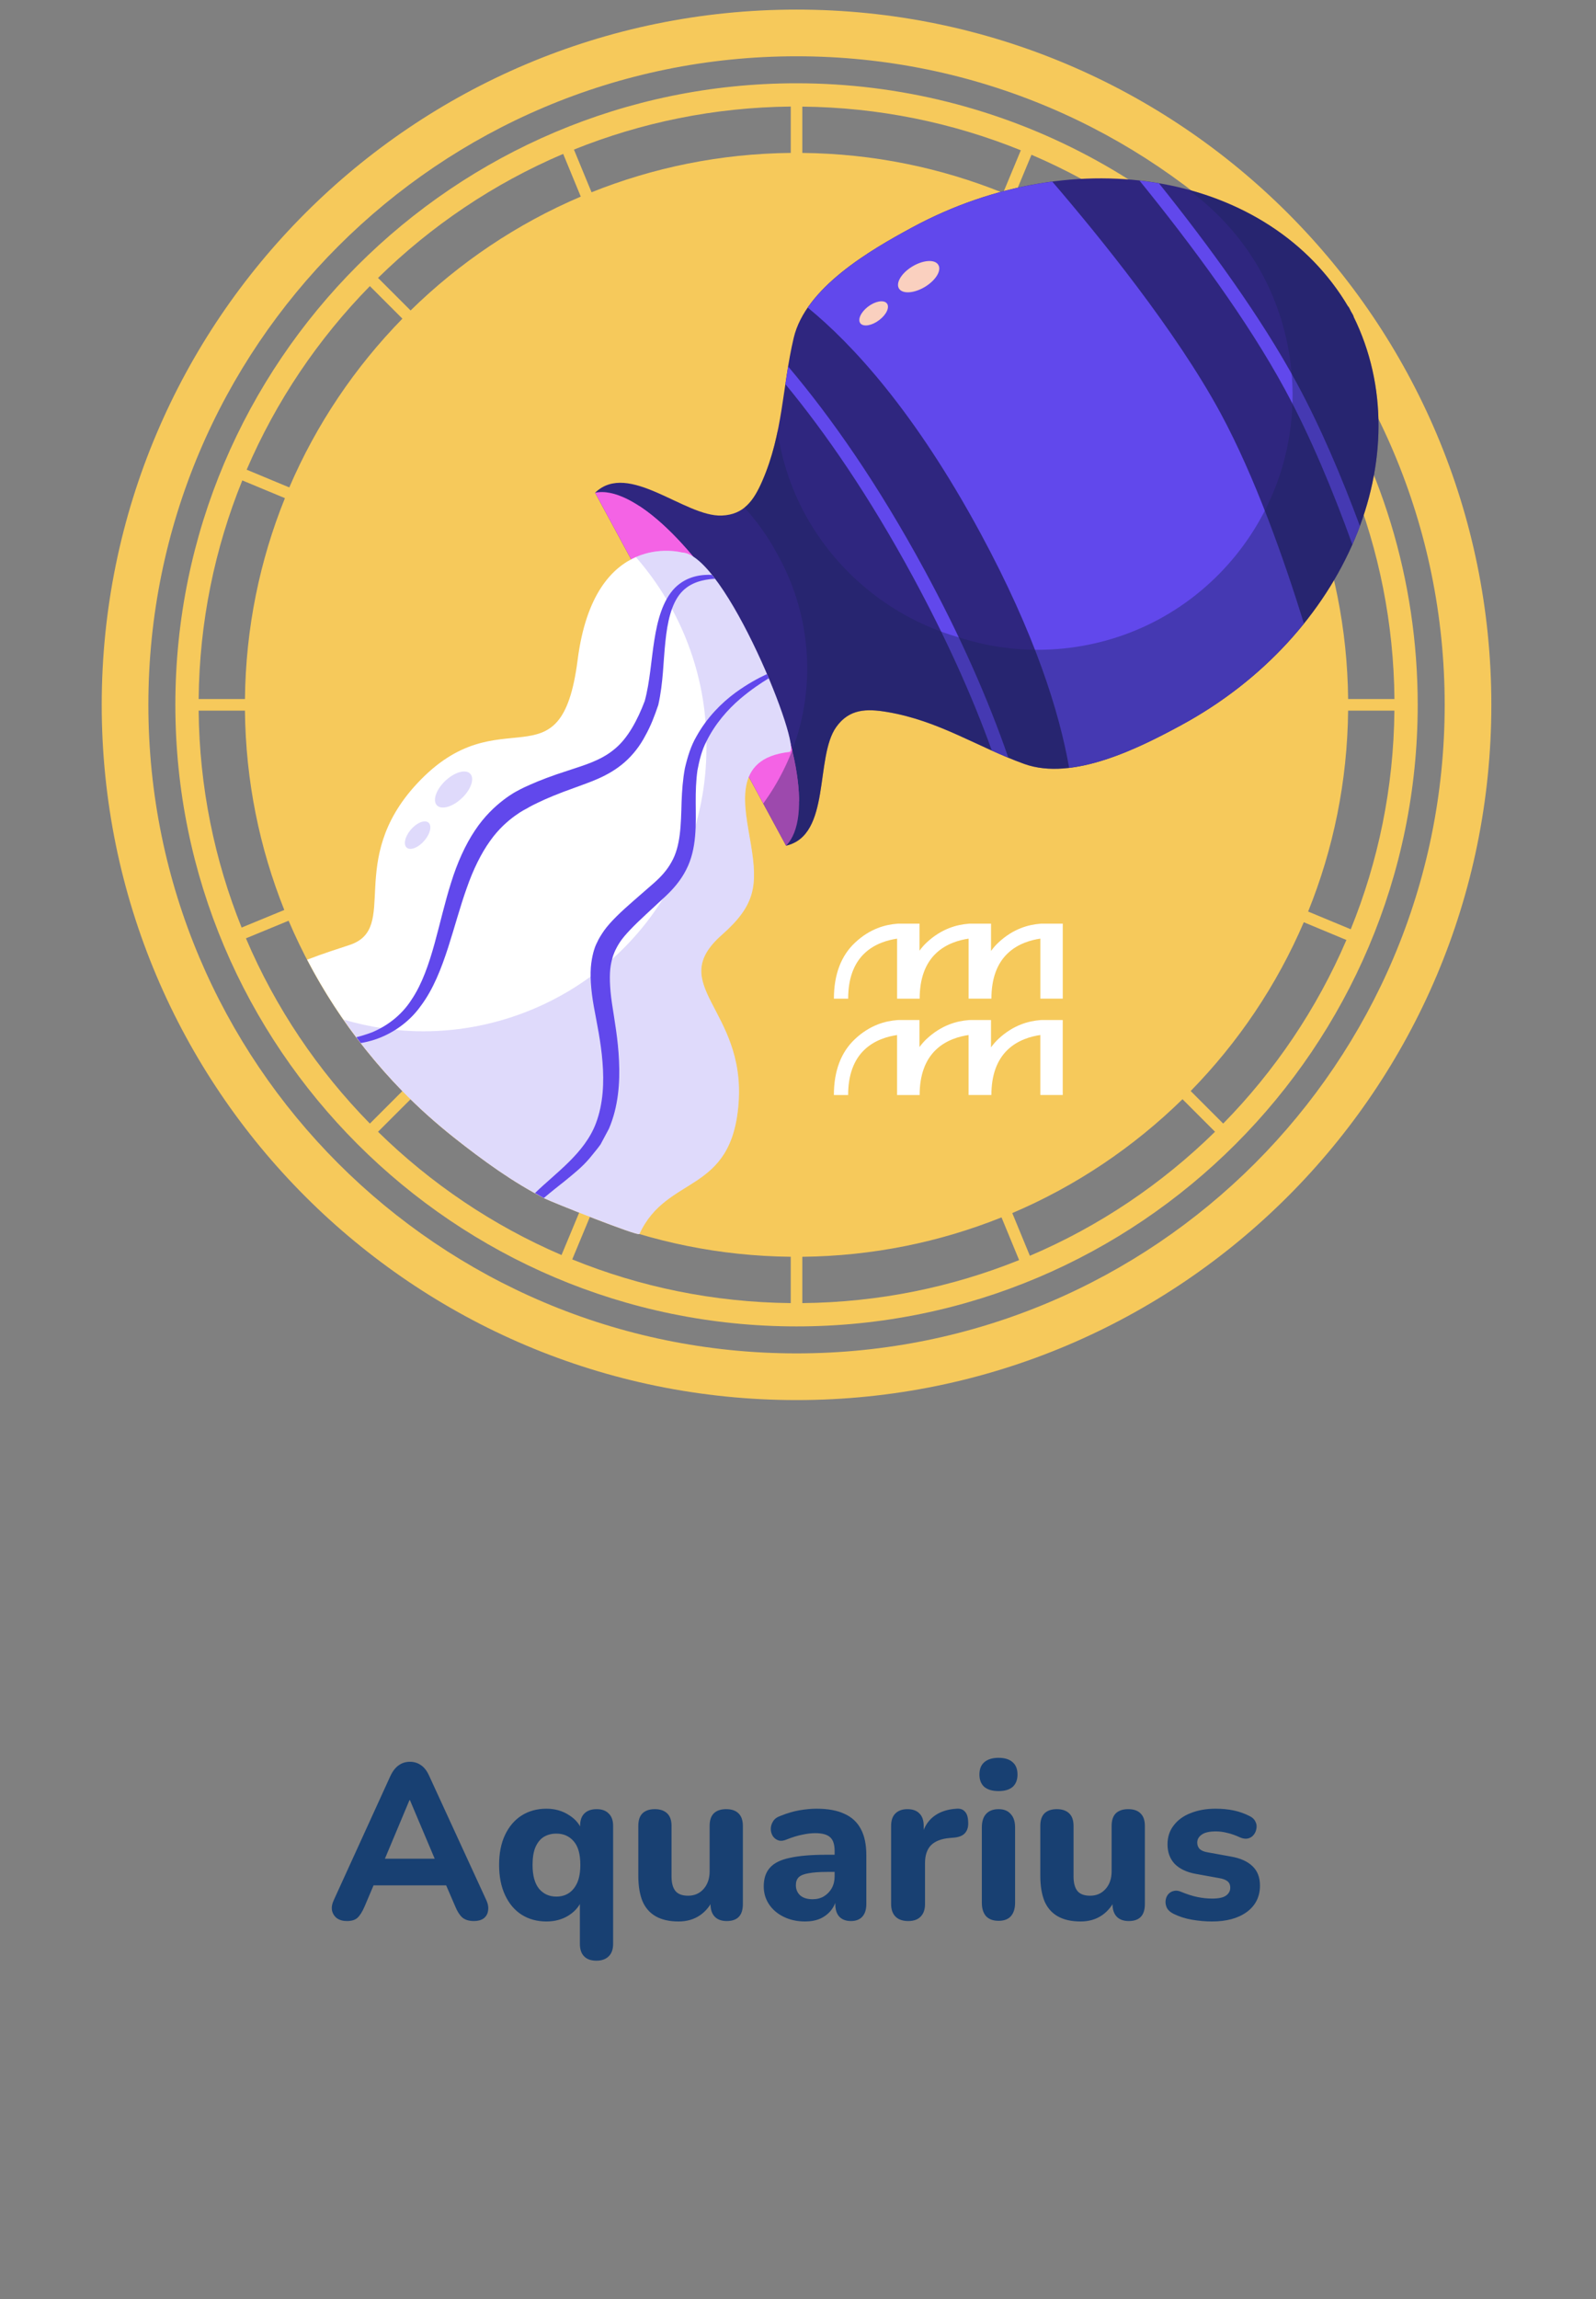 <svg xmlns="http://www.w3.org/2000/svg" width="116" height="167" viewBox="0 0 116 167" fill="none"><rect x="0" y="0" width="116" height="167" fill="#808080" stroke="none"/><path d="M95.33 25.954C86.909 13.491 72.915 6.049 57.894 6.049C32.999 6.049 12.745 26.302 12.745 51.198C12.745 76.094 33 96.347 57.894 96.347C82.788 96.347 103.041 76.094 103.041 51.198C103.041 42.149 100.375 33.421 95.33 25.954ZM40.933 11.179L42.212 14.281C37.574 16.254 33.389 19.077 29.842 22.552L27.476 20.188C31.335 16.402 35.888 13.325 40.933 11.179ZM26.883 20.783L29.247 23.147C25.802 26.666 22.996 30.812 21.026 35.406L17.928 34.117C20.073 29.122 23.129 24.609 26.883 20.783ZM17.611 34.896L20.709 36.184C18.883 40.699 17.856 45.62 17.804 50.778H14.439C14.492 45.167 15.616 39.809 17.611 34.896ZM14.438 51.619H17.803C17.855 56.733 18.866 61.612 20.663 66.098L17.562 67.375C15.597 62.496 14.492 57.182 14.438 51.619ZM17.875 68.158L20.977 66.879C22.949 71.517 25.773 75.701 29.248 79.25L26.884 81.614C23.097 77.755 20.02 73.203 17.875 68.158ZM27.476 82.209L29.843 79.844C33.361 83.29 37.507 86.095 42.102 88.065L40.813 91.163C35.817 89.018 31.304 85.963 27.476 82.209ZM57.473 94.654C51.863 94.598 46.505 93.477 41.591 91.48L42.879 88.382C47.394 90.208 52.316 91.235 57.473 91.289V94.654ZM57.473 11.107C52.359 11.159 47.477 12.171 42.994 13.966L41.715 10.866C46.595 8.902 51.91 7.796 57.474 7.74V11.107H57.473ZM101.351 50.778H97.984C97.932 45.664 96.92 40.783 95.123 36.298L98.241 35.011C100.24 39.992 101.3 45.321 101.351 50.778ZM93.936 26.896C95.508 29.224 96.837 31.682 97.921 34.235L94.811 35.516C92.839 30.878 90.014 26.694 86.54 23.147L88.924 20.761C90.758 22.634 92.439 24.679 93.936 26.896ZM88.32 20.175L85.946 22.551C82.426 19.105 78.279 16.3 73.686 14.33L74.97 11.242C79.913 13.356 84.443 16.374 88.32 20.175ZM58.313 7.745C63.841 7.799 69.214 8.901 74.195 10.917L72.908 14.013C68.392 12.188 63.47 11.159 58.313 11.108V7.745ZM58.313 94.654V91.29C63.427 91.236 68.308 90.224 72.792 88.429L74.071 91.53C69.192 93.494 63.878 94.6 58.313 94.654ZM74.853 91.217L73.574 88.115C78.212 86.142 82.398 83.317 85.946 79.843L88.31 82.208C84.451 85.993 79.898 89.072 74.853 91.217ZM88.904 81.614L86.54 79.25C89.985 75.73 92.79 71.583 94.761 66.989L97.859 68.278C95.715 73.275 92.659 77.788 88.904 81.614ZM98.175 67.499L95.077 66.213C96.903 61.696 97.93 56.775 97.983 51.619H101.348C101.295 57.228 100.171 62.586 98.175 67.499Z" fill="#F6C95B"></path><path d="M57.894 0.697C30.003 0.697 7.393 23.307 7.393 51.197C7.393 79.088 30.003 101.698 57.894 101.698C85.784 101.698 108.393 79.088 108.393 51.197C108.393 23.307 85.784 0.697 57.894 0.697ZM57.894 98.307C31.876 98.307 10.784 77.216 10.784 51.197C10.784 25.178 31.877 4.088 57.894 4.088C83.911 4.088 105.002 25.179 105.002 51.197C105.003 77.217 83.911 98.307 57.894 98.307Z" fill="#F6C95B"></path><path d="M29.249 79.26C30.418 80.455 31.657 81.566 33.015 82.641C35.087 84.283 37.249 85.859 39.61 87.064C40.08 87.303 46.388 89.823 46.474 89.636C48.482 85.276 53.203 86.807 53.683 80.094C54.17 73.27 48.323 71.565 52.463 67.909C54.907 65.752 55.075 64.345 54.578 61.345C54.113 58.539 53.182 55.087 57.371 54.619C58.393 54.505 52.708 40.207 49.539 40.127C49.539 40.127 43.203 38.421 41.985 47.925C40.766 57.429 36.38 50.363 30.288 56.942C25.09 62.556 29.069 67.421 25.414 68.639C24.55 68.927 23.479 69.26 22.326 69.709C23.523 72.003 24.94 74.181 26.554 76.205C27.424 77.293 28.313 78.303 29.249 79.26Z" fill="#F6C95B"></path><path d="M64.48 51.718C62.985 51.464 61.725 51.486 60.781 52.805C59.209 55.002 60.422 60.675 57.133 61.427L43.254 35.79C45.682 33.448 49.768 37.564 52.467 37.448C54.088 37.38 54.795 36.336 55.401 34.946C56.929 31.447 56.849 28.094 57.688 24.54C58.554 20.887 63.228 18.182 66.269 16.536C78.267 10.04 92.295 12.638 97.986 22.27L98 22.264C98.025 22.312 98.056 22.358 98.082 22.404C98.121 22.476 98.153 22.55 98.192 22.625C98.231 22.695 98.276 22.764 98.315 22.836C98.34 22.884 98.361 22.934 98.387 22.981L98.374 22.989C103.33 33.02 97.834 46.185 85.837 52.681C82.796 54.328 77.976 56.763 74.442 55.49C71.008 54.251 68.245 52.35 64.48 51.718Z" fill="#2F267F"></path><path d="M57.133 61.425L43.255 35.792C45.963 35.219 50.743 39.708 54.345 46.36C57.946 53.014 59.092 59.47 57.133 61.425Z" fill="#F463E5"></path><path d="M58.076 58.237L46.441 36.745C48.946 38.374 51.914 41.872 54.344 46.361C56.776 50.854 58.083 55.25 58.076 58.237Z" fill="#F463E5"></path><path d="M94.772 45.293C92.45 48.18 89.439 50.732 85.838 52.682C83.662 53.861 80.579 55.433 77.707 55.772C77.001 51.748 75.247 46.091 71.252 38.709C66.452 29.846 61.927 24.976 58.71 22.346C60.474 19.789 63.873 17.834 66.269 16.537C69.591 14.738 73.068 13.64 76.481 13.192C79.883 17.152 85.475 24.033 88.707 29.999C91.212 34.628 93.316 40.589 94.772 45.293Z" fill="#6148EC"></path><path d="M67.231 41.475C69.793 46.206 71.802 50.734 73.288 55.039C72.883 54.871 72.481 54.698 72.088 54.519C70.65 50.517 68.743 46.315 66.374 41.938C63.166 36.015 59.998 31.44 57.084 27.905C57.148 27.478 57.215 27.052 57.285 26.622C60.388 30.291 63.791 35.121 67.231 41.475Z" fill="#6148EC"></path><path d="M98.839 38.209C98.673 38.658 98.487 39.104 98.291 39.547C96.893 35.677 95.253 31.727 93.414 28.33C90.686 23.29 86.619 17.796 82.821 13.118C83.298 13.17 83.768 13.236 84.234 13.314C87.868 17.848 91.669 23.057 94.271 27.865C95.974 31.012 97.508 34.624 98.839 38.209Z" fill="#6148EC"></path><path opacity="0.4" d="M74.444 55.49C71.008 54.251 68.246 52.35 64.481 51.719C62.986 51.465 61.725 51.487 60.782 52.806C59.209 55.003 60.422 60.676 57.133 61.428L55.475 58.368C56.574 56.846 57.434 55.156 57.975 53.338C59.242 49.079 58.761 44.434 56.644 40.523L56.412 40.095C55.776 38.92 54.99 37.846 54.106 36.866C54.669 36.415 55.054 35.743 55.401 34.949C55.931 33.74 56.258 32.547 56.508 31.358C56.831 33.424 57.481 35.444 58.489 37.308C60.818 41.609 64.806 44.845 69.493 46.239C69.713 46.305 69.933 46.372 70.153 46.437C74.839 47.831 79.948 47.301 84.249 44.973C88.55 42.644 91.787 38.656 93.183 33.97C94.576 29.282 94.046 24.173 91.718 19.872C90.408 17.456 88.562 15.392 86.376 13.785C91.284 15.108 95.459 17.995 97.987 22.272L98.001 22.266C98.025 22.314 98.056 22.36 98.082 22.406C98.121 22.478 98.153 22.552 98.192 22.627C98.231 22.697 98.276 22.766 98.316 22.838C98.341 22.886 98.362 22.936 98.388 22.983L98.374 22.991C103.33 33.022 97.835 46.187 85.838 52.683C82.797 54.328 77.977 56.763 74.444 55.49Z" fill="#1D255B"></path><path d="M65.356 20.984C65.635 21.375 66.495 21.298 67.276 20.807C68.056 20.316 68.462 19.6 68.179 19.211C67.902 18.815 67.043 18.897 66.262 19.385C65.484 19.875 65.077 20.592 65.356 20.984Z" fill="#FAD0BF"></path><path d="M62.545 23.498C62.774 23.759 63.389 23.65 63.913 23.242C64.44 22.841 64.682 22.297 64.452 22.03C64.221 21.763 63.609 21.876 63.083 22.279C62.556 22.686 62.315 23.231 62.545 23.498Z" fill="#FAD0BF"></path><path d="M29.249 79.26C30.418 80.455 31.657 81.566 33.015 82.641C35.087 84.283 37.249 85.859 39.61 87.064C40.08 87.303 46.388 89.823 46.474 89.636C48.482 85.276 53.203 86.807 53.683 80.094C54.17 73.27 48.323 71.565 52.463 67.909C54.907 65.752 55.075 64.345 54.578 61.345C54.113 58.539 53.182 55.087 57.371 54.619C58.393 54.505 52.708 40.207 49.539 40.127C49.539 40.127 43.203 38.421 41.985 47.925C40.766 57.429 36.38 50.363 30.288 56.942C25.09 62.556 29.069 67.421 25.414 68.639C24.55 68.927 23.479 69.26 22.326 69.709C23.523 72.003 24.94 74.181 26.554 76.205C27.424 77.293 28.313 78.303 29.249 79.26Z" fill="white"></path><path opacity="0.2" d="M49.539 40.128C49.539 40.128 47.953 39.699 46.215 40.465C49.485 44.197 51.343 49.032 51.343 54.019V54.344C51.343 59.776 49.158 65.047 45.319 68.888C41.479 72.726 36.209 74.911 30.776 74.911C28.798 74.911 26.844 74.614 24.971 74.06C25.478 74.79 26 75.51 26.555 76.206C27.424 77.293 28.314 78.304 29.249 79.26C30.418 80.455 31.657 81.566 33.015 82.641C35.087 84.283 37.249 85.859 39.61 87.064C40.08 87.303 46.388 89.823 46.474 89.636C48.482 85.276 53.203 86.807 53.683 80.094C54.17 73.27 48.323 71.565 52.463 67.909C54.907 65.752 55.075 64.345 54.578 61.345C54.113 58.539 53.182 55.087 57.371 54.619C58.393 54.505 52.708 40.208 49.539 40.128Z" fill="#6148EC"></path><path d="M55.744 48.964C55.118 49.253 54.322 49.682 53.449 50.316C52.456 51.05 51.392 52.096 50.62 53.49C50.215 54.176 49.97 54.986 49.78 55.8C49.627 56.615 49.568 57.449 49.538 58.265C49.491 59.895 49.475 61.467 48.798 62.63C48.476 63.217 48.028 63.698 47.544 64.127C47.021 64.584 46.526 65.014 46.069 65.412C45.151 66.21 44.373 66.942 43.905 67.596C43.677 67.929 43.512 68.201 43.422 68.405C43.319 68.603 43.279 68.714 43.279 68.714C43.279 68.714 43.081 69.161 42.975 69.963C42.869 70.767 42.936 71.861 43.157 73.093C43.379 74.326 43.677 75.667 43.79 77.143C43.91 78.603 43.85 80.174 43.311 81.596C42.489 83.768 40.428 85.165 38.885 86.66C39.1 86.779 39.31 86.907 39.529 87.019C40.009 86.61 40.531 86.199 41.077 85.766C41.669 85.279 42.307 84.78 42.851 84.134C43.114 83.803 43.399 83.482 43.647 83.131L44.259 81.985C44.947 80.38 45.066 78.628 44.992 77.065C44.927 75.5 44.652 74.049 44.479 72.882C44.306 71.711 44.287 70.759 44.386 70.154C44.485 69.547 44.63 69.246 44.63 69.246C44.63 69.246 44.732 68.932 45.066 68.42C45.407 67.908 46.081 67.223 46.966 66.405C47.409 65.994 47.89 65.548 48.4 65.077C48.936 64.568 49.482 63.948 49.864 63.192C50.671 61.646 50.573 59.846 50.565 58.284C50.561 57.486 50.586 56.702 50.692 55.948C50.834 55.213 51.006 54.501 51.343 53.859C51.974 52.57 52.904 51.525 53.802 50.757C54.582 50.097 55.301 49.618 55.874 49.269C55.832 49.167 55.788 49.066 55.744 48.964Z" fill="#6148EC"></path><path d="M35.614 61.091C36.242 60.2 36.928 59.621 37.429 59.258C37.932 58.893 38.26 58.744 38.26 58.744C38.26 58.744 38.552 58.556 39.152 58.277C39.743 57.993 40.597 57.634 41.689 57.247C42.75 56.842 44.174 56.443 45.409 55.358C46.013 54.827 46.524 54.161 46.898 53.447C47.302 52.725 47.572 52.015 47.847 51.202C48.212 49.576 48.205 48.036 48.362 46.61C48.504 45.203 48.786 43.881 49.48 43.073C50.181 42.26 51.167 42.111 51.809 42.049C51.872 42.049 51.917 42.049 51.975 42.049C51.898 41.947 51.821 41.849 51.745 41.754C51.071 41.733 49.974 41.796 49.065 42.689C48.157 43.613 47.785 45.067 47.557 46.506C47.325 47.955 47.238 49.533 46.86 50.921C46.351 52.263 45.635 53.65 44.628 54.443C43.636 55.269 42.357 55.61 41.253 55.983C40.142 56.335 39.2 56.699 38.561 56.984C37.922 57.258 37.553 57.475 37.553 57.475C37.553 57.475 37.172 57.661 36.584 58.113C35.998 58.56 35.202 59.286 34.514 60.331C33.82 61.367 33.227 62.685 32.788 64.108C32.334 65.533 31.993 67.059 31.584 68.541C31.173 70.017 30.686 71.467 29.908 72.617C29.159 73.792 28.07 74.556 27.036 74.987C26.635 75.139 26.258 75.25 25.898 75.342C26.005 75.483 26.111 75.625 26.22 75.766C26.541 75.707 26.875 75.635 27.231 75.517C28.376 75.146 29.67 74.346 30.569 73.087C31.5 71.856 32.081 70.33 32.567 68.836C33.05 67.336 33.446 65.836 33.929 64.493C34.397 63.145 34.98 61.976 35.614 61.091Z" fill="#6148EC"></path><g opacity="0.2"><path d="M31.78 58.522C32.137 58.842 32.96 58.582 33.616 57.932C34.27 57.283 34.512 56.496 34.15 56.177C33.794 55.851 32.974 56.118 32.317 56.763C31.663 57.411 31.423 58.199 31.78 58.522Z" fill="#6148EC"></path><path d="M29.582 61.586C29.862 61.792 30.439 61.552 30.862 61.042C31.29 60.533 31.407 59.951 31.126 59.739C30.842 59.53 30.269 59.771 29.844 60.28C29.418 60.792 29.3 61.377 29.582 61.586Z" fill="#6148EC"></path></g><path d="M77.243 67.09V72.539H75.615V68.179C74.943 68.277 73.992 68.537 73.25 69.24C72.458 69.988 72.058 71.098 72.058 72.54H72.029H71.022H70.401V68.18C69.729 68.278 68.777 68.538 68.036 69.241C67.244 69.989 66.843 71.099 66.843 72.541H66.83H65.808H65.203V68.181C64.533 68.279 63.58 68.539 62.839 69.242C62.047 69.99 61.646 71.1 61.646 72.542H60.61C60.61 70.802 61.124 69.434 62.136 68.481C63.243 67.437 64.38 67.161 65.203 67.098C65.203 67.092 65.315 67.092 65.315 67.092C65.559 67.092 65.812 67.092 66.065 67.092C66.322 67.092 66.579 67.092 66.831 67.092V69.053C66.983 68.85 67.147 68.656 67.332 68.481C68.442 67.437 69.578 67.161 70.402 67.098C70.402 67.092 70.513 67.092 70.513 67.092C70.757 67.092 71.01 67.092 71.265 67.092C71.52 67.092 71.777 67.092 72.03 67.092V69.076C72.186 68.864 72.356 68.661 72.55 68.48C73.657 67.436 74.794 67.16 75.617 67.097C75.617 67.091 75.728 67.091 75.728 67.091C75.973 67.091 76.226 67.091 76.479 67.091C76.733 67.09 76.99 67.09 77.243 67.09ZM75.726 74.092C75.726 74.092 75.615 74.092 75.615 74.097C74.792 74.16 73.654 74.439 72.548 75.482C72.355 75.663 72.185 75.867 72.028 76.076V74.093C71.775 74.093 71.518 74.093 71.263 74.093C71.008 74.093 70.755 74.093 70.511 74.093C70.511 74.093 70.4 74.093 70.4 74.098C69.576 74.161 68.44 74.44 67.33 75.483C67.145 75.658 66.981 75.852 66.829 76.054V74.093C66.577 74.093 66.32 74.093 66.063 74.093C65.81 74.093 65.557 74.093 65.313 74.093C65.313 74.093 65.201 74.093 65.201 74.098C64.378 74.161 63.24 74.44 62.134 75.483C61.121 76.435 60.608 77.801 60.608 79.542H61.644C61.644 78.103 62.045 76.993 62.837 76.243C63.578 75.54 64.531 75.279 65.201 75.184V79.541H65.806H66.828H66.841C66.841 78.102 67.242 76.992 68.034 76.242C68.775 75.539 69.727 75.278 70.399 75.183V79.54H71.02H72.027H72.056C72.056 78.101 72.456 76.991 73.248 76.241C73.99 75.538 74.941 75.277 75.613 75.182V79.539H77.241V74.091C76.988 74.091 76.731 74.091 76.475 74.091C76.224 74.092 75.971 74.092 75.726 74.092Z" fill="white"></path><path d="M25.218 139.54C24.919 139.54 24.674 139.47 24.482 139.332C24.301 139.193 24.183 139.006 24.13 138.772C24.087 138.537 24.136 138.276 24.274 137.988L28.37 129.012C28.541 128.649 28.744 128.388 28.978 128.228C29.213 128.057 29.485 127.972 29.794 127.972C30.104 127.972 30.375 128.057 30.61 128.228C30.845 128.388 31.042 128.649 31.202 129.012L35.33 137.988C35.469 138.276 35.517 138.542 35.474 138.788C35.442 139.022 35.336 139.209 35.154 139.348C34.973 139.476 34.738 139.54 34.45 139.54C34.087 139.54 33.805 139.454 33.602 139.284C33.41 139.113 33.239 138.846 33.09 138.484L32.13 136.26L33.122 136.948H26.45L27.442 136.26L26.498 138.484C26.338 138.857 26.168 139.129 25.986 139.3C25.816 139.46 25.559 139.54 25.218 139.54ZM29.762 130.756L27.714 135.636L27.282 135.012H32.29L31.858 135.636L29.794 130.756H29.762ZM43.347 142.42C42.952 142.42 42.654 142.313 42.451 142.1C42.248 141.897 42.147 141.593 42.147 141.188V137.924H42.323C42.152 138.414 41.827 138.814 41.347 139.124C40.878 139.422 40.334 139.572 39.715 139.572C39.032 139.572 38.43 139.406 37.907 139.076C37.395 138.745 36.995 138.27 36.707 137.652C36.419 137.033 36.275 136.302 36.275 135.46C36.275 134.617 36.419 133.892 36.707 133.284C36.995 132.676 37.395 132.206 37.907 131.876C38.43 131.545 39.032 131.38 39.715 131.38C40.344 131.38 40.899 131.54 41.379 131.86C41.87 132.169 42.19 132.58 42.339 133.092L42.163 133.716V132.628C42.163 132.233 42.264 131.934 42.467 131.732C42.68 131.518 42.979 131.412 43.363 131.412C43.747 131.412 44.04 131.518 44.243 131.732C44.456 131.934 44.563 132.233 44.563 132.628V141.188C44.563 141.593 44.456 141.897 44.243 142.1C44.03 142.313 43.731 142.42 43.347 142.42ZM40.435 137.764C40.787 137.764 41.091 137.678 41.347 137.508C41.603 137.337 41.806 137.086 41.955 136.756C42.104 136.414 42.179 135.982 42.179 135.46C42.179 134.681 42.019 134.11 41.699 133.748C41.379 133.374 40.958 133.188 40.435 133.188C40.094 133.188 39.79 133.268 39.523 133.428C39.267 133.588 39.064 133.838 38.915 134.18C38.776 134.51 38.707 134.937 38.707 135.46C38.707 136.238 38.867 136.82 39.187 137.204C39.507 137.577 39.923 137.764 40.435 137.764ZM49.321 139.572C48.659 139.572 48.11 139.449 47.673 139.204C47.235 138.958 46.91 138.59 46.697 138.1C46.494 137.598 46.393 136.98 46.393 136.244V132.628C46.393 132.222 46.494 131.918 46.697 131.716C46.91 131.513 47.209 131.412 47.593 131.412C47.977 131.412 48.275 131.513 48.489 131.716C48.702 131.918 48.809 132.222 48.809 132.628V136.308C48.809 136.777 48.905 137.129 49.097 137.364C49.289 137.588 49.593 137.7 50.009 137.7C50.467 137.7 50.841 137.54 51.129 137.22C51.427 136.889 51.577 136.457 51.577 135.924V132.628C51.577 132.222 51.678 131.918 51.881 131.716C52.094 131.513 52.393 131.412 52.777 131.412C53.171 131.412 53.47 131.513 53.673 131.716C53.886 131.918 53.993 132.222 53.993 132.628V138.308C53.993 139.129 53.603 139.54 52.825 139.54C52.441 139.54 52.147 139.433 51.945 139.22C51.742 139.006 51.641 138.702 51.641 138.308V137.236L51.881 137.86C51.646 138.404 51.31 138.825 50.873 139.124C50.435 139.422 49.918 139.572 49.321 139.572ZM58.518 139.572C57.942 139.572 57.425 139.46 56.966 139.236C56.507 139.012 56.15 138.708 55.894 138.324C55.638 137.94 55.51 137.508 55.51 137.028C55.51 136.452 55.659 135.998 55.958 135.668C56.257 135.326 56.742 135.086 57.414 134.948C58.086 134.798 58.977 134.724 60.086 134.724H60.934V135.972H60.102C59.558 135.972 59.115 136.004 58.774 136.068C58.443 136.121 58.203 136.217 58.054 136.356C57.915 136.494 57.846 136.686 57.846 136.932C57.846 137.23 57.947 137.476 58.15 137.668C58.363 137.86 58.667 137.956 59.062 137.956C59.371 137.956 59.643 137.886 59.878 137.748C60.123 137.598 60.315 137.401 60.454 137.156C60.593 136.9 60.662 136.612 60.662 136.292V134.452C60.662 133.982 60.555 133.652 60.342 133.46C60.129 133.257 59.766 133.156 59.254 133.156C58.966 133.156 58.651 133.193 58.31 133.268C57.979 133.332 57.611 133.444 57.206 133.604C56.971 133.71 56.763 133.737 56.582 133.684C56.401 133.62 56.262 133.513 56.166 133.364C56.07 133.204 56.022 133.033 56.022 132.852C56.022 132.66 56.075 132.478 56.182 132.308C56.289 132.126 56.465 131.993 56.71 131.908C57.211 131.705 57.681 131.566 58.118 131.492C58.566 131.417 58.977 131.38 59.35 131.38C60.171 131.38 60.843 131.502 61.366 131.748C61.899 131.982 62.299 132.35 62.566 132.852C62.833 133.342 62.966 133.977 62.966 134.756V138.308C62.966 138.702 62.87 139.006 62.678 139.22C62.486 139.433 62.209 139.54 61.846 139.54C61.483 139.54 61.201 139.433 60.998 139.22C60.806 139.006 60.71 138.702 60.71 138.308V137.716L60.822 137.812C60.758 138.174 60.619 138.489 60.406 138.756C60.203 139.012 59.942 139.214 59.622 139.364C59.302 139.502 58.934 139.572 58.518 139.572ZM66.016 139.54C65.611 139.54 65.302 139.433 65.088 139.22C64.875 139.006 64.768 138.702 64.768 138.308V132.628C64.768 132.233 64.87 131.934 65.072 131.732C65.286 131.518 65.579 131.412 65.952 131.412C66.336 131.412 66.63 131.518 66.832 131.732C67.035 131.934 67.136 132.233 67.136 132.628V133.46H66.976C67.104 132.82 67.387 132.324 67.824 131.972C68.262 131.62 68.827 131.422 69.52 131.38C69.787 131.358 69.99 131.428 70.128 131.588C70.278 131.737 70.358 131.988 70.368 132.34C70.39 132.67 70.32 132.932 70.16 133.124C70.011 133.316 69.755 133.433 69.392 133.476L69.024 133.508C68.416 133.561 67.963 133.737 67.664 134.036C67.376 134.334 67.232 134.766 67.232 135.332V138.308C67.232 138.702 67.126 139.006 66.912 139.22C66.71 139.433 66.411 139.54 66.016 139.54ZM72.578 139.524C72.183 139.524 71.879 139.412 71.666 139.188C71.463 138.953 71.362 138.628 71.362 138.212V132.74C71.362 132.313 71.463 131.988 71.666 131.764C71.879 131.529 72.183 131.412 72.578 131.412C72.962 131.412 73.255 131.529 73.458 131.764C73.671 131.988 73.778 132.313 73.778 132.74V138.212C73.778 138.628 73.677 138.953 73.474 139.188C73.271 139.412 72.973 139.524 72.578 139.524ZM72.578 130.1C72.13 130.1 71.783 129.998 71.538 129.796C71.303 129.582 71.186 129.284 71.186 128.9C71.186 128.505 71.303 128.206 71.538 128.004C71.783 127.79 72.13 127.684 72.578 127.684C73.026 127.684 73.367 127.79 73.602 128.004C73.837 128.206 73.954 128.505 73.954 128.9C73.954 129.284 73.837 129.582 73.602 129.796C73.367 129.998 73.026 130.1 72.578 130.1ZM78.539 139.572C77.878 139.572 77.329 139.449 76.891 139.204C76.454 138.958 76.129 138.59 75.915 138.1C75.713 137.598 75.611 136.98 75.611 136.244V132.628C75.611 132.222 75.713 131.918 75.915 131.716C76.129 131.513 76.427 131.412 76.811 131.412C77.195 131.412 77.494 131.513 77.707 131.716C77.921 131.918 78.027 132.222 78.027 132.628V136.308C78.027 136.777 78.123 137.129 78.315 137.364C78.507 137.588 78.811 137.7 79.227 137.7C79.686 137.7 80.059 137.54 80.347 137.22C80.646 136.889 80.795 136.457 80.795 135.924V132.628C80.795 132.222 80.897 131.918 81.099 131.716C81.313 131.513 81.611 131.412 81.995 131.412C82.39 131.412 82.689 131.513 82.891 131.716C83.105 131.918 83.211 132.222 83.211 132.628V138.308C83.211 139.129 82.822 139.54 82.043 139.54C81.659 139.54 81.366 139.433 81.163 139.22C80.961 139.006 80.859 138.702 80.859 138.308V137.236L81.099 137.86C80.865 138.404 80.529 138.825 80.091 139.124C79.654 139.422 79.137 139.572 78.539 139.572ZM88.089 139.572C87.62 139.572 87.134 139.529 86.633 139.444C86.142 139.358 85.694 139.214 85.289 139.012C85.076 138.905 84.921 138.772 84.825 138.612C84.74 138.441 84.702 138.27 84.713 138.1C84.724 137.929 84.777 137.774 84.873 137.636C84.98 137.497 85.113 137.406 85.273 137.364C85.444 137.31 85.63 137.326 85.833 137.412C86.27 137.593 86.67 137.721 87.033 137.796C87.395 137.87 87.753 137.908 88.105 137.908C88.564 137.908 88.894 137.838 89.097 137.7C89.31 137.55 89.417 137.358 89.417 137.124C89.417 136.91 89.347 136.75 89.209 136.644C89.07 136.537 88.868 136.462 88.601 136.42L86.921 136.116C86.26 135.998 85.748 135.758 85.385 135.396C85.033 135.022 84.857 134.548 84.857 133.972C84.857 133.438 85.006 132.98 85.305 132.596C85.603 132.201 86.014 131.902 86.537 131.7C87.07 131.486 87.673 131.38 88.345 131.38C88.825 131.38 89.267 131.422 89.673 131.508C90.078 131.593 90.468 131.732 90.841 131.924C91.033 132.02 91.166 132.148 91.241 132.308C91.326 132.468 91.353 132.633 91.321 132.804C91.299 132.974 91.236 133.129 91.129 133.268C91.022 133.406 90.883 133.497 90.713 133.54C90.553 133.582 90.366 133.561 90.153 133.476C89.811 133.316 89.497 133.204 89.209 133.14C88.921 133.065 88.644 133.028 88.377 133.028C87.897 133.028 87.55 133.108 87.337 133.268C87.124 133.417 87.017 133.609 87.017 133.844C87.017 134.025 87.076 134.18 87.193 134.308C87.321 134.425 87.513 134.505 87.769 134.548L89.449 134.852C90.142 134.969 90.67 135.204 91.033 135.556C91.395 135.897 91.577 136.366 91.577 136.964C91.577 137.774 91.257 138.414 90.617 138.884C89.987 139.342 89.145 139.572 88.089 139.572Z" fill="#184072"></path></svg>